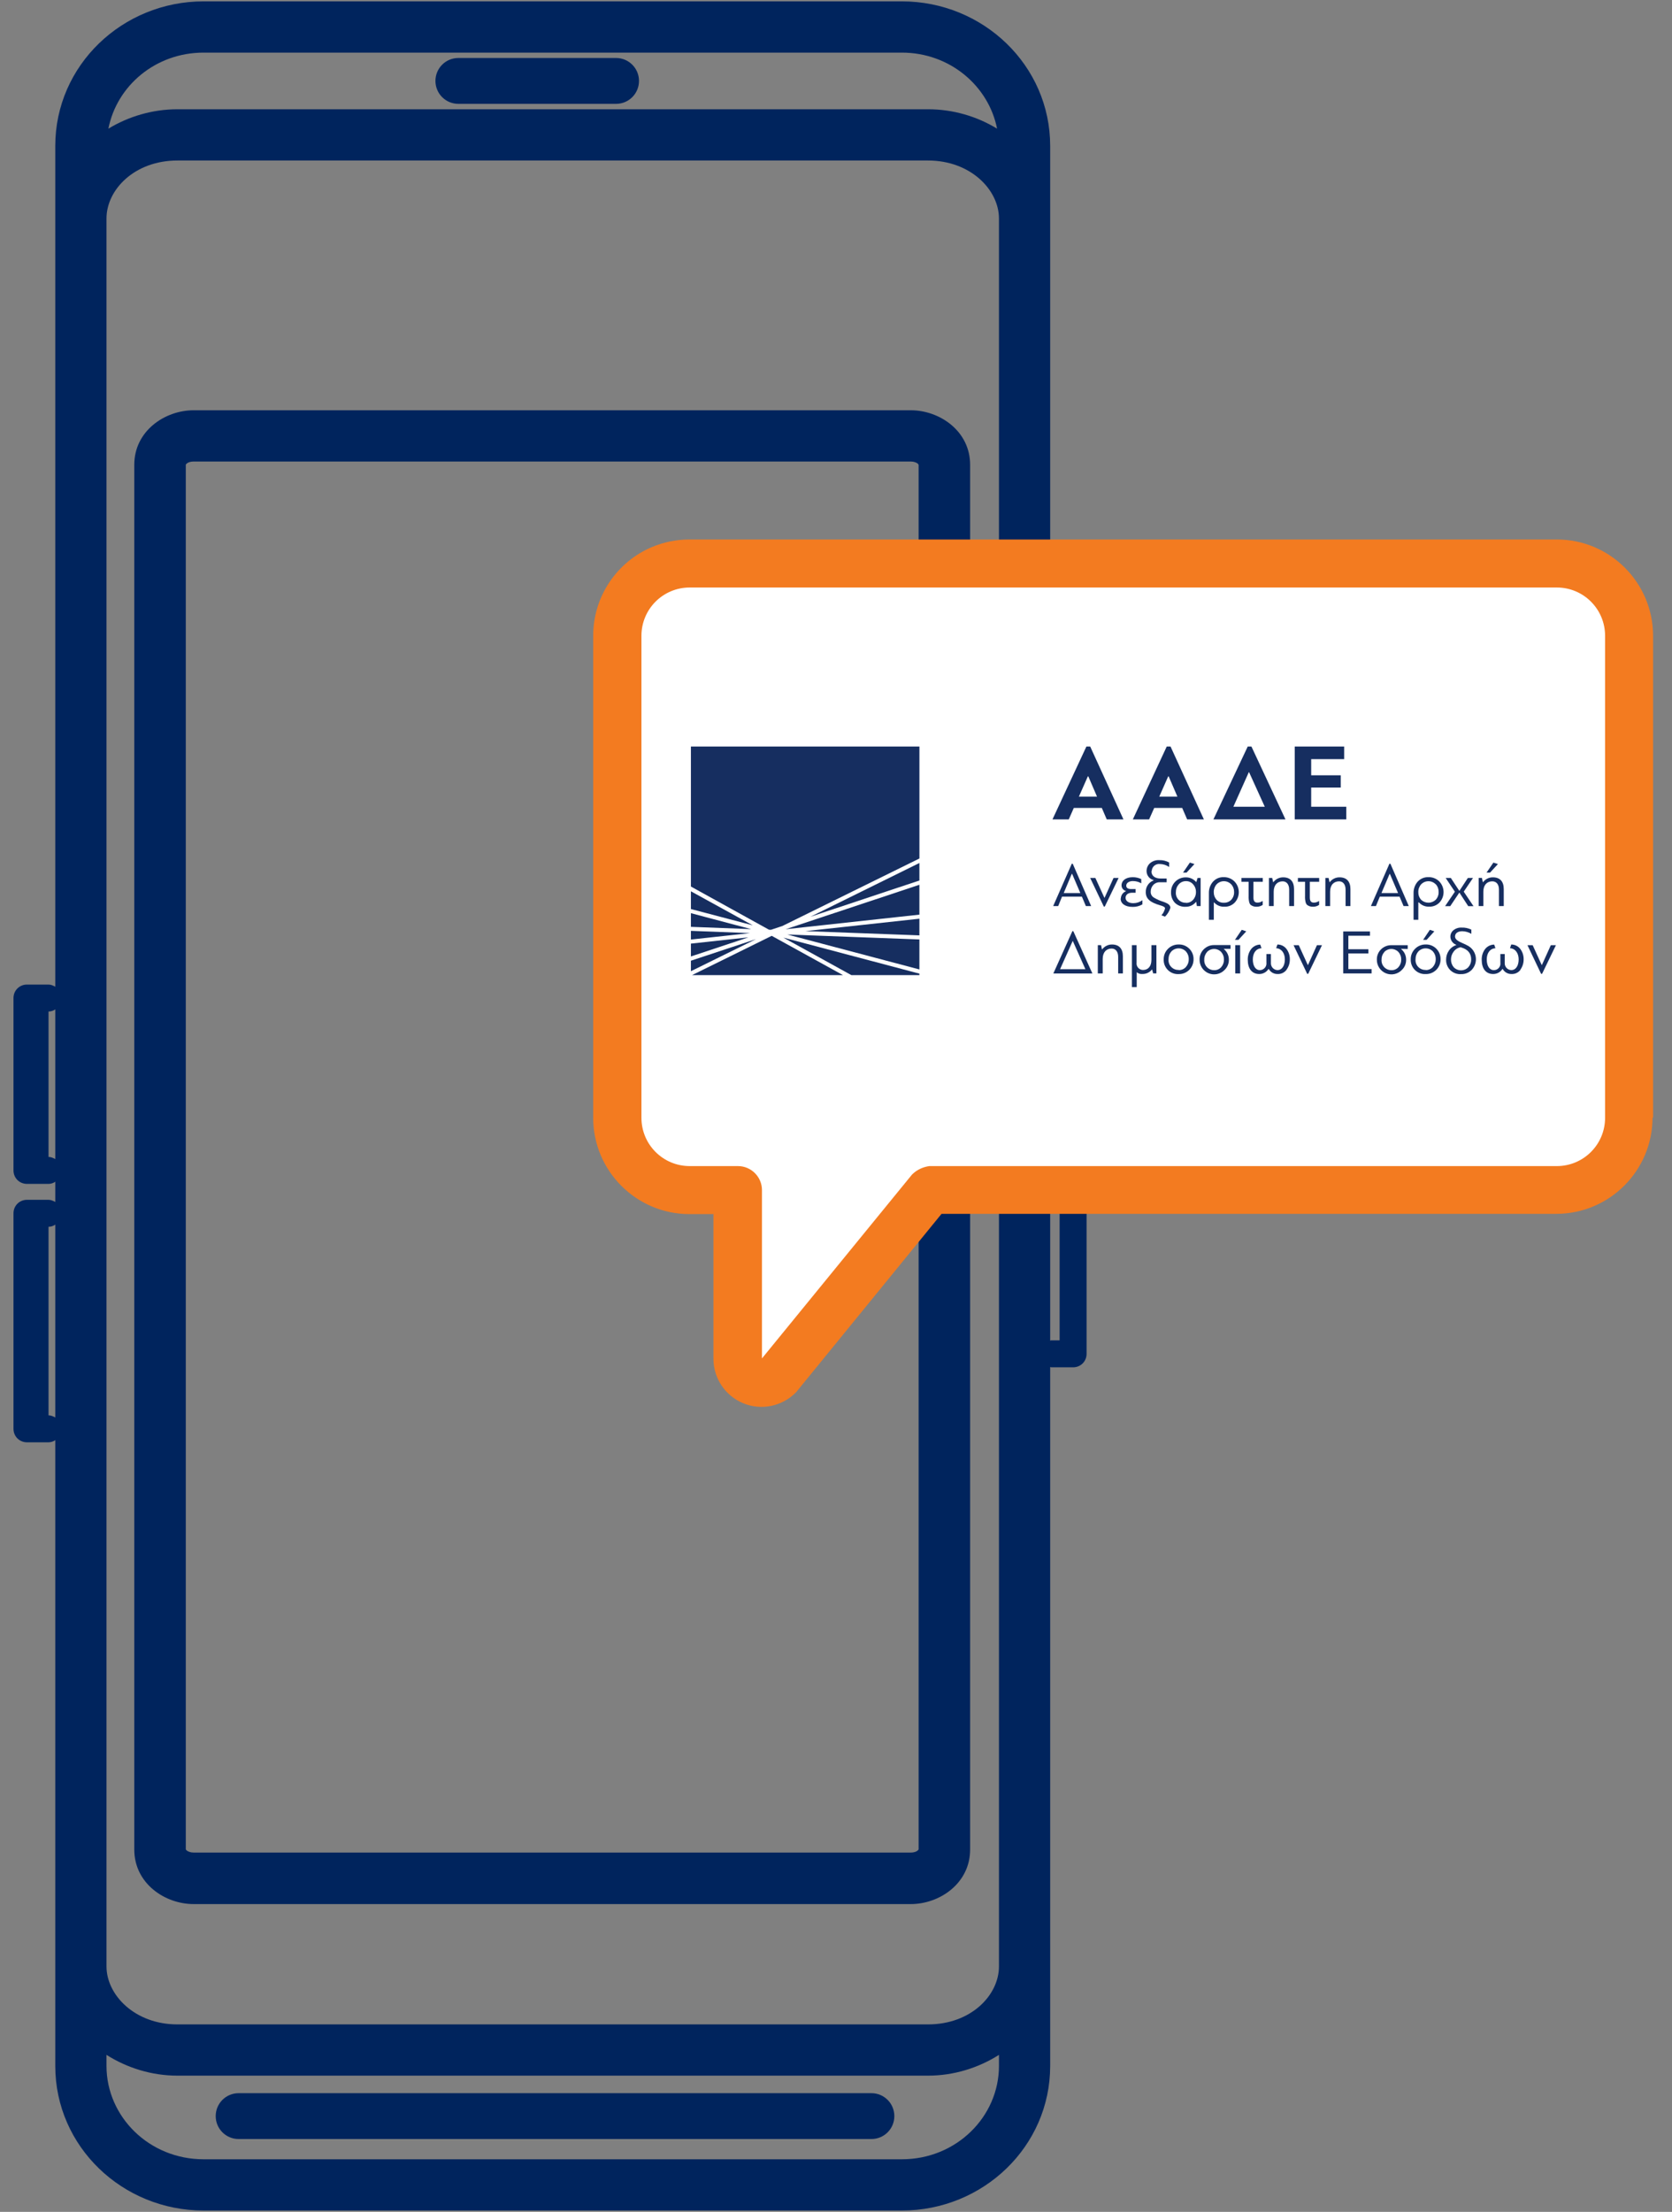 <svg width="121" height="160" viewBox="0 0 121 160" fill="none" xmlns="http://www.w3.org/2000/svg">
<rect x="0" y="0" width="121" height="160" fill="#808080" stroke="none"/>
<path d="M65.913 29.678C68.001 29.678 70.206 31.18 70.206 33.619V133.795C70.206 136.234 68.001 137.736 65.913 137.736H14.011C11.923 137.736 9.718 136.234 9.718 133.795V33.619C9.718 31.18 11.923 29.678 14.011 29.678H65.913ZM14.011 33.385C13.757 33.385 13.581 33.463 13.503 33.541C13.464 33.58 13.445 33.6 13.445 33.619V133.775C13.445 133.775 13.464 133.814 13.503 133.853C13.601 133.931 13.776 134.009 14.011 134.009H65.913C66.167 134.009 66.342 133.931 66.42 133.853C66.498 133.775 66.498 133.756 66.479 133.775V33.619C66.479 33.619 66.479 33.619 66.42 33.541C66.323 33.463 66.147 33.385 65.913 33.385H14.011Z" fill="#00245D"/>
<path d="M63.064 151.415C63.981 151.415 64.722 152.156 64.722 153.074C64.722 153.991 63.981 154.732 63.064 154.732H17.269C16.352 154.732 15.61 153.991 15.61 153.074C15.61 152.156 16.352 151.415 17.269 151.415H63.064Z" fill="#00245D"/>
<path d="M77.659 82.928H76.097C76.097 82.928 76.039 82.928 76 82.947V10.557C76 4.723 71.141 0.099 65.268 0.099H14.732C8.859 0.099 4 4.723 4 10.557V71.377C3.863 71.299 3.688 71.221 3.512 71.221H1.951C1.405 71.221 0.976 71.65 0.976 72.196V84.665C0.976 85.211 1.405 85.64 1.951 85.64H3.512C3.688 85.64 3.863 85.582 4 85.484V86.947C3.863 86.869 3.688 86.791 3.512 86.791H1.951C1.405 86.791 0.976 87.221 0.976 87.767V103.357C0.976 103.904 1.405 104.333 1.951 104.333H3.512C3.688 104.333 3.863 104.274 4 104.177V149.445C4 155.279 8.859 159.904 14.732 159.904H65.268C71.141 159.904 76 155.279 76 149.445V98.889C76 98.889 76.058 98.908 76.097 98.908H77.659C78.205 98.908 78.634 98.479 78.634 97.933V83.903C78.634 83.357 78.205 82.928 77.659 82.928ZM4 102.538C3.863 102.46 3.688 102.382 3.512 102.382V88.743C3.688 88.743 3.863 88.684 4 88.586V102.518V102.538ZM4 83.845C3.863 83.767 3.688 83.689 3.512 83.689V73.172C3.688 73.172 3.863 73.113 4 73.016V83.826V83.845ZM14.732 3.806H65.268C68.741 3.806 71.551 6.225 72.156 9.308C70.693 8.411 68.956 7.904 67.161 7.904H12.839C11.024 7.904 9.288 8.43 7.844 9.308C8.449 6.206 11.258 3.806 14.732 3.806ZM72.293 149.445C72.293 153.113 69.21 156.196 65.268 156.196H14.732C10.79 156.196 7.707 153.113 7.707 149.445V148.645C9.19 149.582 10.966 150.147 12.839 150.147H67.161C69.034 150.147 70.81 149.582 72.293 148.645V149.445ZM72.293 142.245C72.293 144.333 70.263 146.44 67.161 146.44H12.839C9.756 146.44 7.707 144.313 7.707 142.245V15.806C7.707 13.718 9.737 11.611 12.839 11.611H67.161C70.244 11.611 72.293 13.738 72.293 15.806V142.245ZM76.683 96.957H76.097C76.097 96.957 76.039 96.957 76 96.977V84.86C76 84.86 76.058 84.879 76.097 84.879H76.683V96.957Z" fill="#00245D"/>
<path d="M33.17 7.512H44.585C45.502 7.512 46.243 6.771 46.243 5.854C46.243 4.937 45.502 4.195 44.585 4.195H33.17C32.253 4.195 31.512 4.937 31.512 5.854C31.512 6.771 32.253 7.512 33.17 7.512Z" fill="#00245D"/>
<path d="M44.722 45.114V83.728L52.897 86.694V99.046L54.946 100.47L66.79 86.694H114.38L117.444 82.909V43.28L114.575 40.626H49.912L44.741 45.114H44.722Z" fill="white"/>
<path d="M119.63 80.859V45.991C119.63 42.147 116.508 39.025 112.664 39.025H49.894C48.938 39.025 48.02 39.221 47.181 39.572C44.684 40.625 42.928 43.103 42.928 45.991V80.859C42.928 84.703 46.05 87.825 49.894 87.825H51.63V98.284C51.63 99.689 52.469 100.957 53.776 101.503C55.084 102.05 56.586 101.738 57.581 100.742C57.62 100.703 57.659 100.664 57.699 100.606L68.138 87.806H112.625C116.469 87.806 119.591 84.684 119.591 80.84L119.63 80.859ZM67.338 84.352C67.338 84.352 67.279 84.352 67.259 84.352C66.811 84.411 66.381 84.606 66.05 84.918C66.03 84.938 66.011 84.957 65.991 84.977L55.142 98.264V86.089C55.142 85.133 54.362 84.352 53.406 84.352H49.913C47.981 84.352 46.42 82.791 46.42 80.859V45.991C46.42 44.059 47.981 42.499 49.913 42.499H112.664C114.596 42.499 116.157 44.059 116.157 45.991V80.859C116.157 82.791 114.596 84.352 112.664 84.352H67.338Z" fill="#F37B20"/>
<g clip-path="url(#clip0_440_586)">
<path fill-rule="evenodd" clip-rule="evenodd" d="M50 65.753V64.474L54.476 66.936L50 65.758V65.753ZM66.537 54H50V64.13L55.635 67.244L55.689 67.258H55.797L56.617 66.985L66.537 62.101V54ZM50 67.046V66.057L54.361 67.211L50 67.046ZM50 67.965V67.336L54.28 67.499L50 67.965ZM50 69.19V68.259L54.165 67.805L50 69.188V69.19ZM50 70.255V69.496L54.712 67.934L50 70.255ZM61.004 70.537H50.085L55.849 67.696L61.004 70.537ZM66.535 70.431V70.537H61.611L56.693 67.826L66.537 70.431H66.535ZM66.535 67.958V70.127L56.978 67.6L66.537 67.958H66.535ZM66.535 66.457V67.663L58.29 67.355L66.535 66.457ZM66.535 64V66.163L56.86 67.218L66.537 64.002L66.535 64ZM66.535 62.424V63.694L58.646 66.318L66.537 62.426L66.535 62.424Z" fill="#162E60"/>
<path d="M77.563 63.212L76.979 64.602H78.183L77.589 63.216L77.563 63.212ZM78.583 65.544L78.296 64.861H76.857L76.579 65.544H76.216L77.563 62.481H77.632L78.965 65.544H78.583Z" fill="#162E60"/>
<path d="M79.951 65.579H79.881L78.894 63.509H79.27L79.923 64.941H79.937L80.585 63.509H80.953L79.951 65.579Z" fill="#162E60"/>
<path d="M81.112 64.997C81.115 64.881 81.153 64.769 81.22 64.674C81.287 64.58 81.381 64.507 81.489 64.465V64.453C81.396 64.432 81.314 64.379 81.254 64.305C81.195 64.23 81.163 64.138 81.164 64.043C81.164 63.699 81.477 63.454 81.976 63.454C82.189 63.453 82.399 63.5 82.591 63.591V63.895C82.404 63.787 82.192 63.732 81.976 63.734C81.722 63.734 81.505 63.864 81.505 64.064C81.505 64.229 81.625 64.312 81.863 64.312H82.179V64.578H81.927C81.618 64.578 81.456 64.743 81.456 64.945C81.456 65.148 81.635 65.334 82.016 65.334C82.254 65.335 82.485 65.258 82.674 65.115V65.421C82.459 65.546 82.215 65.609 81.967 65.603C81.401 65.603 81.098 65.348 81.098 64.999L81.112 64.997Z" fill="#162E60"/>
<path d="M83.326 63.016C83.326 63.384 83.616 63.549 83.989 63.549H84.429V63.82H83.958C83.863 63.814 83.768 63.83 83.68 63.866C83.592 63.901 83.513 63.957 83.449 64.027C83.335 64.157 83.273 64.325 83.275 64.498C83.27 64.588 83.29 64.676 83.334 64.754C83.378 64.832 83.443 64.896 83.522 64.939C83.731 65.064 83.955 65.163 84.189 65.233C84.587 65.374 84.698 65.495 84.698 65.674C84.624 65.914 84.491 66.132 84.311 66.307L84.05 66.211C84.177 66.07 84.267 65.9 84.311 65.716C84.311 65.624 84.224 65.561 83.937 65.481C83.23 65.275 82.917 65.009 82.917 64.538C82.91 64.356 82.96 64.176 83.061 64.023C83.161 63.871 83.307 63.753 83.477 63.688V63.66C83.33 63.622 83.2 63.536 83.109 63.414C83.018 63.293 82.971 63.145 82.975 62.993C82.977 62.892 82.998 62.793 83.039 62.7C83.079 62.608 83.138 62.525 83.211 62.456C83.305 62.372 83.415 62.308 83.534 62.268C83.653 62.227 83.778 62.211 83.904 62.22C84.15 62.213 84.394 62.272 84.61 62.39V62.717C84.415 62.581 84.184 62.505 83.946 62.501C83.873 62.491 83.798 62.498 83.727 62.519C83.656 62.54 83.59 62.576 83.534 62.624C83.478 62.672 83.432 62.731 83.4 62.798C83.368 62.865 83.35 62.938 83.348 63.012L83.326 63.016Z" fill="#162E60"/>
<path d="M85.868 63.122H85.615L86.11 62.397L86.438 62.505L85.868 63.122ZM85.83 65.313C85.929 65.315 86.028 65.296 86.118 65.255C86.209 65.214 86.289 65.153 86.353 65.077C86.487 64.924 86.557 64.725 86.551 64.521C86.555 64.32 86.483 64.124 86.348 63.975C86.285 63.899 86.205 63.838 86.115 63.797C86.025 63.757 85.927 63.737 85.828 63.739C85.728 63.738 85.629 63.758 85.538 63.798C85.446 63.839 85.365 63.899 85.3 63.975C85.165 64.125 85.093 64.32 85.097 64.521C85.086 64.622 85.097 64.725 85.129 64.821C85.162 64.917 85.214 65.005 85.283 65.08C85.353 65.154 85.437 65.212 85.531 65.251C85.625 65.29 85.726 65.308 85.828 65.303L85.83 65.313ZM86.574 63.81L86.666 63.511H86.888V65.544H86.617L86.567 65.24H86.553C86.465 65.353 86.352 65.443 86.223 65.504C86.093 65.566 85.952 65.596 85.809 65.593C85.666 65.602 85.522 65.582 85.388 65.532C85.253 65.483 85.13 65.407 85.027 65.308C84.931 65.204 84.857 65.082 84.809 64.95C84.761 64.817 84.74 64.676 84.746 64.535C84.744 64.395 84.769 64.256 84.822 64.125C84.874 63.995 84.952 63.877 85.051 63.777C85.149 63.677 85.267 63.598 85.397 63.545C85.527 63.492 85.666 63.465 85.806 63.466C85.952 63.462 86.096 63.492 86.228 63.551C86.361 63.611 86.478 63.699 86.572 63.81H86.574Z" fill="#162E60"/>
<path d="M89.106 63.977C89.038 63.903 88.955 63.845 88.863 63.804C88.771 63.764 88.672 63.744 88.572 63.744C88.471 63.744 88.372 63.764 88.28 63.804C88.188 63.845 88.105 63.903 88.037 63.977C87.902 64.133 87.831 64.335 87.839 64.542C87.835 64.741 87.905 64.935 88.037 65.084C88.105 65.157 88.189 65.215 88.281 65.253C88.374 65.291 88.474 65.308 88.574 65.303C88.672 65.306 88.769 65.289 88.86 65.252C88.951 65.216 89.033 65.161 89.102 65.091C89.172 65.015 89.226 64.925 89.262 64.828C89.297 64.73 89.314 64.627 89.309 64.523C89.314 64.32 89.241 64.124 89.106 63.972V63.977ZM87.841 65.291V66.535H87.486V64.601C87.479 64.305 87.58 64.017 87.771 63.791C87.87 63.678 87.993 63.588 88.131 63.529C88.269 63.471 88.419 63.444 88.569 63.451C88.713 63.449 88.856 63.476 88.989 63.531C89.121 63.585 89.242 63.666 89.342 63.769C89.537 63.973 89.647 64.244 89.65 64.526C89.653 64.809 89.547 65.081 89.356 65.289C89.26 65.389 89.143 65.468 89.014 65.52C88.885 65.572 88.746 65.596 88.607 65.59C88.466 65.597 88.326 65.572 88.197 65.517C88.067 65.463 87.951 65.38 87.858 65.275L87.832 65.289L87.841 65.291Z" fill="#162E60"/>
<path d="M89.842 63.509H91.385V63.784H90.709V64.922C90.709 65.158 90.784 65.294 91.003 65.294C91.139 65.292 91.27 65.249 91.38 65.17V65.459C91.251 65.548 91.097 65.594 90.94 65.591C90.78 65.6 90.624 65.549 90.499 65.45C90.455 65.401 90.424 65.342 90.407 65.278C90.369 65.124 90.353 64.965 90.362 64.807V63.784H89.842V63.509Z" fill="#162E60"/>
<path d="M93.639 65.544H93.295V64.35C93.295 63.977 93.111 63.754 92.824 63.754C92.452 63.754 92.176 64.01 92.176 64.503V65.544H91.832V63.509H92.068L92.134 63.812H92.152C92.235 63.703 92.342 63.615 92.464 63.554C92.587 63.494 92.722 63.463 92.859 63.464C93.377 63.464 93.648 63.768 93.648 64.314V65.544H93.639Z" fill="#162E60"/>
<path d="M93.928 63.509H95.466V63.784H94.79V64.922C94.79 65.158 94.863 65.294 95.085 65.294C95.22 65.292 95.352 65.249 95.462 65.17V65.459C95.332 65.548 95.178 65.594 95.021 65.591C94.862 65.599 94.705 65.549 94.581 65.45C94.537 65.401 94.505 65.342 94.489 65.278C94.45 65.124 94.435 64.965 94.444 64.807V63.784H93.926V63.509H93.928Z" fill="#162E60"/>
<path d="M97.723 65.544H97.377V64.35C97.377 63.977 97.193 63.754 96.906 63.754C96.534 63.754 96.258 64.01 96.258 64.503V65.544H95.914V63.509H96.15L96.213 63.812H96.232C96.314 63.703 96.421 63.615 96.544 63.554C96.667 63.494 96.802 63.463 96.939 63.464C97.457 63.464 97.728 63.768 97.728 64.314V65.544H97.723Z" fill="#162E60"/>
<path d="M100.565 63.212L99.973 64.602H101.177L100.583 63.216L100.565 63.212ZM101.575 65.544L101.285 64.861H99.855L99.573 65.544H99.21L100.55 62.481H100.621L101.952 65.544H101.575Z" fill="#162E60"/>
<path d="M103.909 63.977C103.84 63.904 103.757 63.845 103.665 63.805C103.573 63.765 103.474 63.745 103.374 63.745C103.274 63.745 103.174 63.765 103.082 63.805C102.99 63.845 102.908 63.904 102.839 63.977C102.704 64.133 102.633 64.335 102.641 64.542C102.636 64.741 102.707 64.935 102.839 65.084C102.982 65.222 103.173 65.299 103.371 65.299C103.57 65.299 103.761 65.222 103.904 65.084C103.974 65.008 104.029 64.918 104.064 64.821C104.1 64.723 104.116 64.62 104.111 64.516C104.116 64.313 104.043 64.117 103.909 63.965V63.977ZM102.641 65.291V66.535H102.297V64.601C102.29 64.305 102.392 64.017 102.582 63.791C102.681 63.678 102.805 63.588 102.943 63.53C103.081 63.471 103.231 63.444 103.381 63.451C103.525 63.447 103.669 63.473 103.803 63.527C103.938 63.581 104.059 63.662 104.161 63.765C104.356 63.969 104.466 64.239 104.469 64.522C104.471 64.804 104.366 65.077 104.175 65.284C104.078 65.385 103.962 65.463 103.832 65.515C103.703 65.567 103.565 65.591 103.426 65.586C103.285 65.592 103.145 65.567 103.015 65.513C102.886 65.458 102.77 65.375 102.676 65.27L102.648 65.284L102.641 65.291Z" fill="#162E60"/>
<path d="M106.255 65.551L105.612 64.564L104.95 65.551H104.578L105.287 64.505L104.621 63.509H104.993L105.612 64.446L106.227 63.509H106.599L105.928 64.501L106.635 65.551H106.255Z" fill="#162E60"/>
<path d="M107.83 63.122H107.578L108.075 62.397L108.402 62.505L107.832 63.122H107.83ZM108.821 65.544H108.477V64.349C108.477 63.977 108.294 63.753 107.994 63.753C107.622 63.753 107.347 64.01 107.347 64.502V65.544H107.01V63.508H107.245L107.309 63.812H107.328C107.41 63.703 107.517 63.615 107.64 63.554C107.762 63.493 107.898 63.462 108.035 63.464C108.553 63.464 108.824 63.767 108.824 64.314V65.544H108.821Z" fill="#162E60"/>
<path d="M77.63 68.064L76.716 70.109H78.549L77.635 68.064H77.63ZM77.673 67.357L79.055 70.42H76.228L77.607 67.357H77.673Z" fill="#162E60"/>
<path d="M81.264 70.415H80.92V69.211C80.92 68.841 80.736 68.615 80.448 68.615C80.076 68.615 79.801 68.872 79.801 69.365V70.415H79.447V68.37H79.683L79.746 68.672H79.765C79.848 68.563 79.954 68.474 80.077 68.414C80.2 68.353 80.335 68.322 80.472 68.323C80.99 68.323 81.261 68.627 81.261 69.174V70.413L81.264 70.415Z" fill="#162E60"/>
<path d="M81.909 68.371H82.253V69.629C82.244 69.695 82.249 69.763 82.267 69.827C82.286 69.891 82.318 69.951 82.362 70.001C82.405 70.052 82.459 70.093 82.519 70.121C82.58 70.15 82.646 70.165 82.713 70.166C83.08 70.166 83.327 69.914 83.327 69.431V68.371H83.688V70.413H83.452L83.379 70.138C83.373 70.136 83.367 70.136 83.36 70.138C83.278 70.241 83.172 70.323 83.052 70.379C82.931 70.434 82.8 70.46 82.668 70.456C82.595 70.463 82.521 70.456 82.452 70.433C82.382 70.411 82.318 70.374 82.263 70.326V71.405H81.914V68.371H81.909Z" fill="#162E60"/>
<path d="M85.301 70.174C85.402 70.177 85.502 70.157 85.594 70.117C85.686 70.076 85.768 70.015 85.833 69.938C85.966 69.782 86.036 69.582 86.029 69.377C86.033 69.175 85.96 68.978 85.826 68.826C85.758 68.755 85.675 68.698 85.585 68.66C85.494 68.621 85.396 68.601 85.297 68.601C85.199 68.601 85.101 68.621 85.01 68.66C84.919 68.698 84.837 68.755 84.769 68.826C84.634 68.978 84.562 69.175 84.566 69.377C84.555 69.478 84.565 69.581 84.597 69.677C84.629 69.774 84.682 69.863 84.751 69.937C84.82 70.012 84.905 70.07 84.999 70.109C85.093 70.148 85.195 70.166 85.296 70.162L85.301 70.174ZM86.071 68.63C86.171 68.731 86.249 68.85 86.302 68.981C86.354 69.112 86.379 69.253 86.375 69.394C86.377 69.535 86.35 69.676 86.297 69.807C86.243 69.938 86.164 70.057 86.064 70.157C85.963 70.257 85.844 70.335 85.712 70.388C85.581 70.441 85.44 70.466 85.299 70.463C85.155 70.472 85.012 70.45 84.877 70.399C84.743 70.349 84.621 70.27 84.519 70.17C84.417 70.069 84.337 69.948 84.284 69.814C84.232 69.68 84.208 69.537 84.215 69.394C84.213 69.253 84.239 69.113 84.292 68.982C84.346 68.852 84.425 68.734 84.526 68.635C84.626 68.533 84.747 68.453 84.88 68.399C85.013 68.345 85.155 68.319 85.299 68.322C85.441 68.317 85.584 68.342 85.716 68.395C85.849 68.448 85.969 68.528 86.069 68.63H86.071Z" fill="#162E60"/>
<path d="M87.35 68.872C87.216 69.02 87.145 69.215 87.152 69.414C87.144 69.512 87.156 69.61 87.188 69.703C87.22 69.795 87.27 69.88 87.337 69.953C87.403 70.024 87.484 70.082 87.574 70.121C87.664 70.16 87.761 70.18 87.859 70.18C87.956 70.184 88.053 70.167 88.143 70.129C88.232 70.091 88.312 70.034 88.377 69.961C88.51 69.81 88.58 69.615 88.575 69.414C88.581 69.216 88.512 69.022 88.382 68.872C88.316 68.801 88.235 68.743 88.146 68.704C88.056 68.665 87.96 68.645 87.862 68.645C87.765 68.645 87.668 68.665 87.579 68.704C87.489 68.743 87.409 68.801 87.343 68.872H87.35ZM88.573 68.637V68.656C88.686 68.749 88.777 68.866 88.839 68.999C88.901 69.132 88.932 69.277 88.931 69.424C88.933 69.559 88.908 69.694 88.856 69.82C88.805 69.945 88.728 70.059 88.631 70.154C88.485 70.309 88.296 70.415 88.088 70.46C87.88 70.505 87.663 70.486 87.467 70.406C87.27 70.325 87.102 70.187 86.985 70.009C86.868 69.831 86.808 69.622 86.813 69.409C86.809 69.271 86.835 69.133 86.888 69.005C86.941 68.877 87.019 68.761 87.119 68.665C87.218 68.567 87.336 68.489 87.465 68.437C87.595 68.386 87.733 68.361 87.873 68.364H89.051V68.639L88.573 68.637Z" fill="#162E60"/>
<path d="M89.748 70.415H89.395V68.37H89.748V70.413V70.415ZM89.621 67.986H89.369L89.864 67.261L90.191 67.371L89.624 67.986H89.621Z" fill="#162E60"/>
<path d="M93.11 70.144C93.036 70.247 92.937 70.329 92.823 70.384C92.709 70.439 92.584 70.464 92.457 70.458C92.328 70.461 92.2 70.43 92.087 70.366C91.975 70.302 91.882 70.208 91.819 70.095H91.798C91.726 70.207 91.628 70.299 91.511 70.362C91.395 70.426 91.264 70.459 91.131 70.458C90.584 70.458 90.299 70.048 90.299 69.428C90.292 69.155 90.374 68.886 90.535 68.665C90.613 68.562 90.714 68.478 90.829 68.42C90.945 68.362 91.072 68.331 91.202 68.33C91.22 68.389 91.251 68.476 91.293 68.592C90.888 68.615 90.665 68.95 90.665 69.404C90.665 69.859 90.853 70.177 91.178 70.177C91.246 70.176 91.312 70.161 91.374 70.132C91.435 70.103 91.49 70.062 91.534 70.011C91.579 69.96 91.612 69.9 91.632 69.835C91.651 69.771 91.657 69.703 91.649 69.635V69.013H91.974V69.652C91.97 69.717 91.979 69.783 92.001 69.845C92.022 69.907 92.056 69.964 92.1 70.013C92.144 70.061 92.197 70.101 92.256 70.129C92.316 70.156 92.38 70.172 92.445 70.175C92.78 70.175 92.983 69.85 92.983 69.402C92.983 68.955 92.747 68.613 92.353 68.59L92.445 68.323C92.574 68.323 92.701 68.352 92.816 68.409C92.93 68.467 93.031 68.55 93.107 68.653C93.267 68.87 93.35 69.133 93.343 69.402C93.346 69.668 93.263 69.927 93.107 70.142L93.11 70.144Z" fill="#162E60"/>
<path d="M94.671 70.444H94.6L93.613 68.373H93.99L94.643 69.805H94.657L95.305 68.373H95.67L94.671 70.444Z" fill="#162E60"/>
<path d="M99.259 70.102V70.415H97.207V67.379H99.144V67.688H97.579V68.665H99.026V68.969H97.579V70.102H99.259Z" fill="#162E60"/>
<path d="M100.178 68.873C100.045 69.021 99.974 69.215 99.98 69.415C99.972 69.512 99.984 69.61 100.016 69.703C100.048 69.796 100.099 69.881 100.165 69.953C100.231 70.025 100.312 70.082 100.402 70.121C100.492 70.16 100.589 70.18 100.687 70.18C100.784 70.184 100.881 70.167 100.971 70.129C101.06 70.091 101.14 70.034 101.205 69.961C101.338 69.811 101.408 69.615 101.403 69.415C101.409 69.216 101.34 69.022 101.21 68.873C101.144 68.801 101.063 68.744 100.974 68.705C100.884 68.665 100.788 68.645 100.69 68.645C100.593 68.645 100.496 68.665 100.407 68.705C100.317 68.744 100.237 68.801 100.171 68.873H100.178ZM101.401 68.637V68.656C101.514 68.749 101.605 68.866 101.667 68.999C101.729 69.132 101.76 69.277 101.759 69.424C101.761 69.56 101.736 69.695 101.685 69.82C101.633 69.946 101.557 70.059 101.459 70.154C101.313 70.309 101.124 70.416 100.916 70.461C100.708 70.506 100.492 70.487 100.295 70.406C100.098 70.326 99.93 70.187 99.813 70.009C99.697 69.832 99.636 69.623 99.641 69.41C99.638 69.273 99.664 69.138 99.716 69.011C99.767 68.885 99.845 68.77 99.942 68.675C100.041 68.576 100.159 68.499 100.289 68.447C100.418 68.395 100.557 68.37 100.696 68.373H101.874V68.649L101.401 68.637Z" fill="#162E60"/>
<path d="M103.24 67.986H102.988L103.476 67.261L103.801 67.371L103.24 67.986ZM103.172 70.172C103.272 70.176 103.373 70.157 103.465 70.116C103.557 70.075 103.639 70.014 103.704 69.937C103.838 69.781 103.908 69.581 103.902 69.376C103.906 69.174 103.833 68.977 103.699 68.825C103.631 68.754 103.549 68.698 103.458 68.659C103.368 68.62 103.27 68.601 103.172 68.601C103.073 68.601 102.976 68.62 102.885 68.659C102.794 68.698 102.712 68.754 102.644 68.825C102.51 68.977 102.438 69.174 102.441 69.376C102.43 69.477 102.441 69.58 102.473 69.676C102.505 69.773 102.557 69.862 102.626 69.936C102.696 70.01 102.78 70.069 102.875 70.108C102.969 70.147 103.07 70.165 103.172 70.161V70.172ZM103.947 68.629C104.046 68.73 104.125 68.849 104.177 68.98C104.229 69.111 104.254 69.252 104.251 69.393C104.253 69.534 104.227 69.675 104.173 69.806C104.12 69.937 104.041 70.056 103.941 70.156C103.84 70.255 103.721 70.334 103.59 70.387C103.458 70.439 103.318 70.465 103.176 70.462C103.033 70.47 102.89 70.448 102.756 70.397C102.622 70.347 102.499 70.269 102.397 70.168C102.295 70.067 102.215 69.946 102.163 69.812C102.111 69.679 102.087 69.536 102.093 69.393C102.091 69.252 102.117 69.112 102.171 68.981C102.225 68.851 102.305 68.733 102.406 68.634C102.506 68.532 102.626 68.452 102.759 68.398C102.891 68.344 103.033 68.318 103.176 68.321C103.319 68.316 103.461 68.341 103.594 68.394C103.726 68.448 103.847 68.528 103.947 68.629Z" fill="#162E60"/>
<path d="M105.73 68.515C105.623 68.531 105.521 68.568 105.429 68.624C105.337 68.681 105.258 68.755 105.195 68.842C105.073 69.002 105.007 69.197 105.006 69.398C105 69.604 105.069 69.805 105.2 69.963C105.268 70.035 105.351 70.093 105.443 70.132C105.534 70.171 105.633 70.191 105.732 70.191C105.832 70.191 105.93 70.171 106.021 70.132C106.113 70.093 106.196 70.035 106.264 69.963C106.4 69.808 106.472 69.608 106.467 69.403C106.467 68.967 106.231 68.672 105.732 68.531L105.73 68.515ZM106.479 67.243V67.551C106.281 67.433 106.056 67.368 105.826 67.363C105.511 67.363 105.299 67.497 105.299 67.749C105.299 67.956 105.534 68.093 105.831 68.22C105.982 68.283 106.129 68.354 106.271 68.435C106.414 68.521 106.535 68.638 106.627 68.777C106.718 68.917 106.777 69.075 106.8 69.24C106.822 69.404 106.808 69.573 106.757 69.731C106.706 69.89 106.621 70.035 106.507 70.157C106.407 70.258 106.287 70.338 106.154 70.392C106.022 70.445 105.879 70.47 105.737 70.465C105.593 70.476 105.449 70.455 105.314 70.405C105.178 70.355 105.055 70.277 104.953 70.176C104.85 70.075 104.77 69.953 104.719 69.818C104.667 69.684 104.645 69.54 104.653 69.396C104.655 69.175 104.722 68.959 104.846 68.776C104.975 68.582 105.166 68.436 105.388 68.364V68.345C105.267 68.302 105.162 68.223 105.086 68.12C105.01 68.016 104.966 67.892 104.962 67.763C104.96 67.673 104.979 67.584 105.017 67.502C105.055 67.421 105.111 67.349 105.181 67.292C105.349 67.156 105.561 67.087 105.777 67.099C106.021 67.09 106.264 67.142 106.484 67.25L106.479 67.243Z" fill="#162E60"/>
<path d="M110.042 70.144C109.967 70.246 109.869 70.329 109.755 70.383C109.641 70.438 109.515 70.463 109.389 70.458C109.259 70.462 109.131 70.43 109.018 70.366C108.905 70.302 108.812 70.208 108.749 70.095H108.727C108.656 70.207 108.557 70.299 108.441 70.362C108.324 70.426 108.193 70.458 108.061 70.458C107.514 70.458 107.229 70.048 107.229 69.428C107.221 69.155 107.304 68.886 107.465 68.665C107.543 68.562 107.643 68.478 107.759 68.42C107.875 68.362 108.002 68.331 108.131 68.33C108.15 68.389 108.181 68.476 108.223 68.592C107.82 68.615 107.594 68.95 107.594 69.404C107.594 69.859 107.783 70.177 108.108 70.177C108.176 70.178 108.244 70.164 108.306 70.136C108.368 70.108 108.424 70.067 108.469 70.015C108.513 69.964 108.547 69.903 108.566 69.838C108.585 69.772 108.589 69.703 108.579 69.635V69.013H108.895V69.652C108.89 69.717 108.899 69.783 108.921 69.845C108.943 69.907 108.976 69.964 109.02 70.013C109.064 70.061 109.117 70.101 109.177 70.129C109.236 70.156 109.3 70.172 109.366 70.175C109.703 70.175 109.903 69.85 109.903 69.402C109.903 68.955 109.667 68.613 109.274 68.59L109.366 68.323C109.494 68.323 109.621 68.352 109.736 68.409C109.851 68.467 109.951 68.55 110.028 68.653C110.187 68.87 110.27 69.133 110.263 69.402C110.266 69.668 110.183 69.927 110.028 70.142L110.042 70.144Z" fill="#162E60"/>
<path d="M111.598 70.444H111.527L110.54 68.373H110.917L111.57 69.805H111.584L112.231 68.373H112.599L111.598 70.444Z" fill="#162E60"/>
<path d="M79.39 57.626H78.078L78.726 56.16H78.759L79.39 57.626ZM76.165 59.275H77.343L77.71 58.443H79.736L80.094 59.275H81.303L78.895 54H78.622L76.165 59.275Z" fill="#162E60"/>
<path d="M85.207 57.626H83.894L84.542 56.16H84.575L85.207 57.626ZM81.981 59.275H83.159L83.529 58.443H85.553L85.913 59.275H87.124L84.709 54H84.436L81.981 59.275Z" fill="#162E60"/>
<path d="M91.532 58.356H89.258L90.377 55.852H90.391L91.529 58.356H91.532ZM87.81 59.275H93.028L90.563 54H90.297L87.812 59.275H87.81Z" fill="#162E60"/>
<path d="M97.274 54.914V54H93.698V59.275H97.427V58.356H94.888V56.971H97.027V56.083H94.888V54.914H97.274Z" fill="#162E60"/>
</g>
<defs>
<clipPath id="clip0_440_586">
<rect width="62.597" height="17.402" fill="white" transform="translate(50 54)"/>
</clipPath>
</defs>
</svg>
